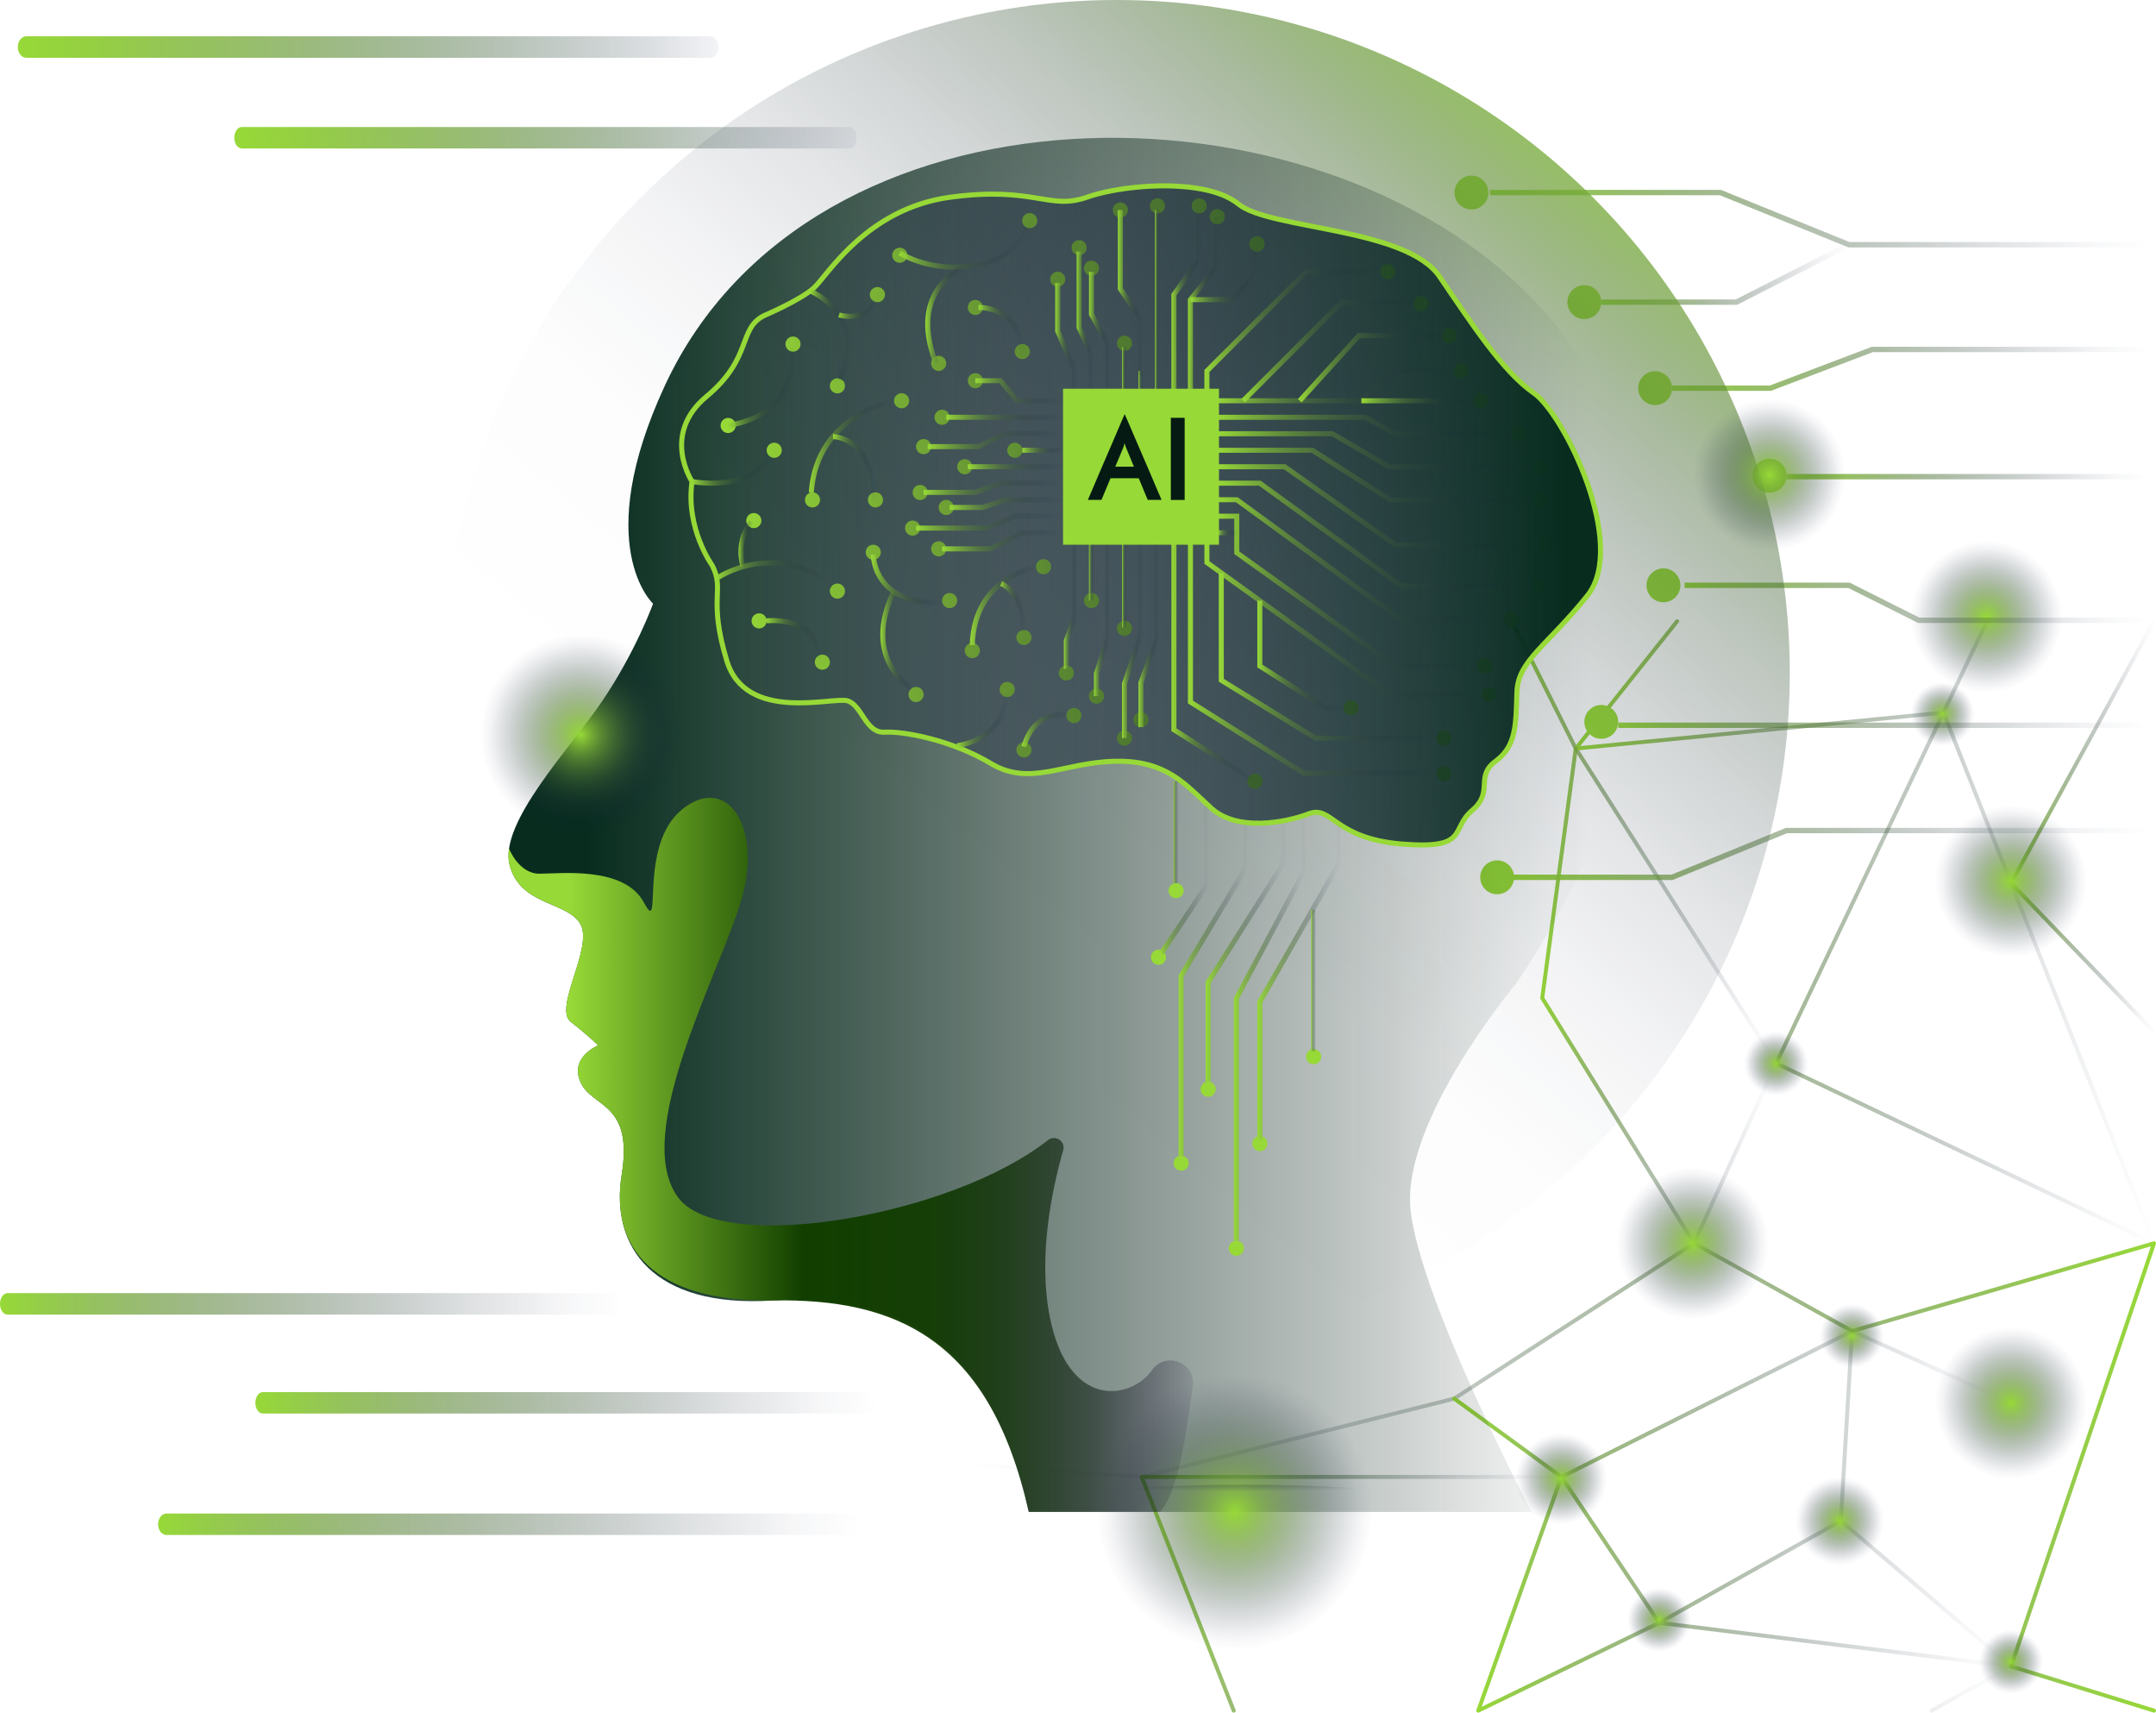 <svg xmlns="http://www.w3.org/2000/svg" xmlns:xlink="http://www.w3.org/1999/xlink" viewBox="0 0 402.04 319.31"><defs><style> .cls-1 { fill: url(#linear-gradient-78); stroke: #97d937; } .cls-1, .cls-2, .cls-3, .cls-4, .cls-5, .cls-6, .cls-7, .cls-8, .cls-9, .cls-10, .cls-11, .cls-12, .cls-13, .cls-14, .cls-15, .cls-16, .cls-17, .cls-18, .cls-19, .cls-20, .cls-21, .cls-22, .cls-23, .cls-24, .cls-25, .cls-26, .cls-27, .cls-28, .cls-29, .cls-30, .cls-31, .cls-32, .cls-33, .cls-34, .cls-35, .cls-36, .cls-37, .cls-38, .cls-39, .cls-40, .cls-41, .cls-42, .cls-43, .cls-44, .cls-45, .cls-46, .cls-47, .cls-48, .cls-49, .cls-50, .cls-51, .cls-52, .cls-53, .cls-54, .cls-55, .cls-56, .cls-57, .cls-58, .cls-59, .cls-60, .cls-61, .cls-62, .cls-63, .cls-64, .cls-65, .cls-66, .cls-67, .cls-68, .cls-69, .cls-70, .cls-71, .cls-72, .cls-73, .cls-74, .cls-75, .cls-76, .cls-77, .cls-78, .cls-79, .cls-80, .cls-81, .cls-82, .cls-83, .cls-84, .cls-85, .cls-86, .cls-87, .cls-88, .cls-89, .cls-90, .cls-91, .cls-92, .cls-93, .cls-94, .cls-95, .cls-96, .cls-97, .cls-98, .cls-99, .cls-100, .cls-101, .cls-102, .cls-103, .cls-104, .cls-105, .cls-106 { mix-blend-mode: color-dodge; } .cls-1, .cls-15, .cls-16, .cls-17, .cls-27, .cls-28, .cls-29, .cls-30, .cls-31, .cls-32, .cls-33, .cls-34, .cls-35, .cls-36, .cls-37, .cls-38, .cls-39, .cls-40, .cls-41, .cls-42, .cls-43, .cls-44, .cls-45, .cls-46, .cls-47, .cls-48, .cls-49, .cls-50, .cls-51, .cls-52, .cls-53, .cls-54, .cls-55, .cls-56, .cls-57, .cls-58, .cls-59, .cls-60, .cls-61, .cls-62, .cls-63, .cls-64, .cls-65, .cls-66, .cls-67, .cls-68, .cls-69, .cls-70, .cls-71, .cls-72, .cls-73, .cls-74, .cls-75, .cls-76, .cls-77, .cls-78, .cls-79, .cls-80, .cls-81, .cls-82, .cls-83, .cls-84, .cls-85, .cls-86, .cls-87, .cls-88, .cls-89, .cls-90, .cls-91, .cls-92, .cls-93, .cls-94, .cls-95, .cls-96, .cls-97, .cls-98 { stroke-miterlimit: 10; } .cls-1, .cls-31, .cls-32, .cls-33, .cls-34, .cls-35, .cls-36, .cls-37, .cls-38, .cls-39, .cls-40, .cls-41, .cls-42, .cls-43, .cls-44, .cls-45, .cls-46, .cls-47, .cls-48, .cls-49, .cls-50, .cls-51, .cls-52, .cls-53, .cls-54, .cls-55, .cls-56, .cls-57, .cls-58, .cls-59, .cls-60, .cls-61, .cls-62, .cls-63, .cls-64, .cls-65, .cls-66, .cls-67, .cls-68, .cls-69, .cls-70, .cls-71, .cls-72, .cls-73, .cls-74, .cls-75, .cls-76, .cls-77, .cls-78, .cls-79, .cls-80, .cls-81, .cls-82, .cls-83, .cls-84, .cls-85, .cls-86, .cls-87, .cls-88, .cls-89, .cls-90, .cls-91, .cls-92, .cls-93, .cls-94, .cls-95, .cls-96, .cls-97, .cls-98 { stroke-width: .94px; } .cls-2 { fill: url(#New_Gradient_Swatch-6); } .cls-3 { fill: url(#New_Gradient_Swatch-4); } .cls-4 { fill: url(#New_Gradient_Swatch-7); } .cls-5 { fill: url(#New_Gradient_Swatch-5); } .cls-6 { fill: url(#New_Gradient_Swatch-2); } .cls-7 { fill: url(#New_Gradient_Swatch-3); } .cls-8 { fill: url(#New_Gradient_Swatch-9); } .cls-9 { fill: url(#New_Gradient_Swatch-8); } .cls-10 { stroke: url(#linear-gradient); } .cls-10, .cls-15, .cls-16, .cls-27, .cls-28, .cls-29, .cls-30, .cls-31, .cls-32, .cls-33, .cls-34, .cls-35, .cls-36, .cls-37, .cls-38, .cls-39, .cls-40, .cls-41, .cls-42, .cls-43, .cls-44, .cls-45, .cls-46, .cls-47, .cls-48, .cls-49, .cls-50, .cls-51, .cls-52, .cls-53, .cls-54, .cls-55, .cls-56, .cls-57, .cls-58, .cls-59, .cls-60, .cls-61, .cls-62, .cls-63, .cls-64, .cls-65, .cls-66, .cls-67, .cls-68, .cls-69, .cls-70, .cls-71, .cls-72, .cls-73, .cls-74, .cls-75, .cls-76, .cls-77, .cls-78, .cls-79, .cls-80, .cls-81, .cls-82, .cls-83, .cls-84, .cls-85, .cls-86, .cls-87, .cls-88, .cls-89, .cls-90, .cls-91, .cls-92, .cls-93, .cls-94, .cls-95, .cls-96, .cls-97, .cls-98, .cls-99, .cls-100, .cls-101, .cls-102, .cls-103, .cls-104, .cls-105 { fill: none; } .cls-10, .cls-99, .cls-100, .cls-101, .cls-102, .cls-103, .cls-104, .cls-105 { stroke-linecap: round; stroke-linejoin: round; stroke-width: .74px; } .cls-11 { fill: url(#radial-gradient-5); } .cls-12 { fill: url(#radial-gradient-4); } .cls-13 { fill: url(#radial-gradient-3); } .cls-14 { fill: url(#radial-gradient-2); } .cls-15 { stroke: url(#New_Gradient_Swatch_copy_3-8); } .cls-16 { stroke: url(#New_Gradient_Swatch_copy_3-9); } .cls-17 { fill: #90ffff; stroke: url(#New_Gradient_Swatch_copy_3-12); } .cls-18 { fill: url(#New_Gradient_Swatch-11); } .cls-19 { fill: url(#New_Gradient_Swatch-10); } .cls-107 { isolation: isolate; } .cls-20 { fill: url(#linear-gradient-2); } .cls-21 { fill: url(#linear-gradient-3); } .cls-22 { fill: url(#linear-gradient-4); } .cls-23 { fill: url(#linear-gradient-6); } .cls-24 { fill: url(#linear-gradient-5); } .cls-25 { fill: url(#linear-gradient-7); } .cls-108 { fill: #97d937; } .cls-109 { fill: url(#linear-gradient-9); } .cls-109, .cls-110 { mix-blend-mode: screen; } .cls-110 { fill: url(#linear-gradient-8); } .cls-111 { fill: #97d937; } .cls-26 { fill: url(#radial-gradient); } .cls-112 { fill: #041a12; } .cls-27 { stroke: url(#New_Gradient_Swatch_copy_3-11); } .cls-28 { stroke: url(#New_Gradient_Swatch_copy_3-14); } .cls-29 { stroke: url(#New_Gradient_Swatch_copy_3-13); } .cls-30 { stroke: url(#New_Gradient_Swatch_copy_3-10); } .cls-31 { stroke: url(#New_Gradient_Swatch_copy_3-36); } .cls-32 { stroke: url(#New_Gradient_Swatch_copy_3-35); } .cls-33 { stroke: url(#New_Gradient_Swatch_copy_3-20); } .cls-34 { stroke: url(#New_Gradient_Swatch_copy_3-21); } .cls-35 { stroke: url(#New_Gradient_Swatch_copy_3-38); } .cls-36 { stroke: url(#New_Gradient_Swatch_copy_3-26); } .cls-37 { stroke: url(#New_Gradient_Swatch_copy_3-34); } .cls-38 { stroke: url(#New_Gradient_Swatch_copy_3-37); } .cls-39 { stroke: url(#New_Gradient_Swatch_copy_3-39); } .cls-40 { stroke: url(#New_Gradient_Swatch_copy_3-15); } .cls-41 { stroke: url(#New_Gradient_Swatch_copy_3-19); } .cls-42 { stroke: url(#New_Gradient_Swatch_copy_3-18); } .cls-43 { stroke: url(#New_Gradient_Swatch_copy_3-17); } .cls-44 { stroke: url(#New_Gradient_Swatch_copy_3-32); } .cls-45 { stroke: url(#New_Gradient_Swatch_copy_3-31); } .cls-46 { stroke: url(#New_Gradient_Swatch_copy_3-23); } .cls-47 { stroke: url(#New_Gradient_Swatch_copy_3-29); } .cls-48 { stroke: url(#New_Gradient_Swatch_copy_3-28); } .cls-49 { stroke: url(#New_Gradient_Swatch_copy_3-16); } .cls-50 { stroke: url(#New_Gradient_Swatch_copy_3-22); } .cls-51 { stroke: url(#New_Gradient_Swatch_copy_3-27); } .cls-52 { stroke: url(#New_Gradient_Swatch_copy_3-24); } .cls-53 { stroke: url(#New_Gradient_Swatch_copy_3-25); } .cls-54 { stroke: url(#New_Gradient_Swatch_copy_3-46); } .cls-55 { stroke: url(#New_Gradient_Swatch_copy_3-41); } .cls-56 { stroke: url(#New_Gradient_Swatch_copy_3-40); } .cls-57 { stroke: url(#New_Gradient_Swatch_copy_3-45); } .cls-58 { stroke: url(#New_Gradient_Swatch_copy_3-48); } .cls-59 { stroke: url(#New_Gradient_Swatch_copy_3-47); } .cls-60 { stroke: url(#New_Gradient_Swatch_copy_3-44); } .cls-61 { stroke: url(#New_Gradient_Swatch_copy_3-42); } .cls-62 { stroke: url(#New_Gradient_Swatch_copy_3-43); } .cls-63 { stroke: url(#New_Gradient_Swatch_copy_3-49); } .cls-64 { stroke: url(#New_Gradient_Swatch_copy_3-30); } .cls-65 { stroke: url(#New_Gradient_Swatch_copy_3-33); } .cls-66 { stroke: url(#New_Gradient_Swatch_copy_3-66); } .cls-67 { stroke: url(#New_Gradient_Swatch_copy_3-65); } .cls-68 { stroke: url(#New_Gradient_Swatch_copy_3-72); } .cls-69 { stroke: url(#New_Gradient_Swatch_copy_3-76); } .cls-70 { stroke: url(#New_Gradient_Swatch_copy_3-75); } .cls-71 { stroke: url(#New_Gradient_Swatch_copy_3-78); } .cls-72 { stroke: url(#New_Gradient_Swatch_copy_3-79); } .cls-73 { stroke: url(#New_Gradient_Swatch_copy_3-55); } .cls-74 { stroke: url(#New_Gradient_Swatch_copy_3-61); } .cls-75 { stroke: url(#New_Gradient_Swatch_copy_3-60); } .cls-76 { stroke: url(#New_Gradient_Swatch_copy_3-69); } .cls-77 { stroke: url(#New_Gradient_Swatch_copy_3-67); } .cls-78 { stroke: url(#New_Gradient_Swatch_copy_3-68); } .cls-79 { stroke: url(#New_Gradient_Swatch_copy_3-77); } .cls-80 { stroke: url(#New_Gradient_Swatch_copy_3-64); } .cls-81 { stroke: url(#New_Gradient_Swatch_copy_3-63); } .cls-82 { stroke: url(#New_Gradient_Swatch_copy_3-62); } .cls-83 { stroke: url(#New_Gradient_Swatch_copy_3-81); } .cls-84 { stroke: url(#New_Gradient_Swatch_copy_3-82); } .cls-85 { stroke: url(#New_Gradient_Swatch_copy_3-80); } .cls-86 { stroke: url(#New_Gradient_Swatch_copy_3-70); } .cls-87 { stroke: url(#New_Gradient_Swatch_copy_3-73); } .cls-88 { stroke: url(#New_Gradient_Swatch_copy_3-71); } .cls-89 { stroke: url(#New_Gradient_Swatch_copy_3-74); } .cls-90 { stroke: url(#New_Gradient_Swatch_copy_3-51); } .cls-91 { stroke: url(#New_Gradient_Swatch_copy_3-50); } .cls-92 { stroke: url(#New_Gradient_Swatch_copy_3-57); } .cls-93 { stroke: url(#New_Gradient_Swatch_copy_3-52); } .cls-94 { stroke: url(#New_Gradient_Swatch_copy_3-58); } .cls-95 { stroke: url(#New_Gradient_Swatch_copy_3-56); } .cls-96 { stroke: url(#New_Gradient_Swatch_copy_3-53); } .cls-97 { stroke: url(#New_Gradient_Swatch_copy_3-59); } .cls-98 { stroke: url(#New_Gradient_Swatch_copy_3-54); } .cls-113 { fill: url(#linear-gradient-43); } .cls-114 { fill: url(#linear-gradient-40); } .cls-115 { fill: url(#linear-gradient-41); } .cls-116 { fill: url(#linear-gradient-42); } .cls-117 { fill: url(#linear-gradient-49); } .cls-118 { fill: url(#linear-gradient-48); } .cls-119 { fill: url(#linear-gradient-45); } .cls-120 { fill: url(#linear-gradient-47); } .cls-121 { fill: url(#linear-gradient-44); } .cls-122 { fill: url(#linear-gradient-46); } .cls-123 { fill: url(#linear-gradient-10); } .cls-124 { fill: url(#linear-gradient-11); } .cls-125 { fill: url(#linear-gradient-12); } .cls-126 { fill: url(#linear-gradient-13); } .cls-127 { fill: url(#linear-gradient-19); } .cls-128 { fill: url(#linear-gradient-14); } .cls-129 { fill: url(#linear-gradient-21); } .cls-130 { fill: url(#linear-gradient-20); } .cls-131 { fill: url(#linear-gradient-22); } .cls-132 { fill: url(#linear-gradient-23); } .cls-133 { fill: url(#linear-gradient-28); } .cls-134 { fill: url(#linear-gradient-25); } .cls-135 { fill: url(#linear-gradient-32); } .cls-136 { fill: url(#linear-gradient-31); } .cls-137 { fill: url(#linear-gradient-33); } .cls-138 { fill: url(#linear-gradient-30); } .cls-139 { fill: url(#linear-gradient-15); } .cls-140 { fill: url(#linear-gradient-16); } .cls-141 { fill: url(#linear-gradient-17); } .cls-142 { fill: url(#linear-gradient-18); } .cls-143 { fill: url(#linear-gradient-35); } .cls-144 { fill: url(#linear-gradient-34); } .cls-145 { fill: url(#linear-gradient-36); } .cls-146 { fill: url(#linear-gradient-38); } .cls-147 { fill: url(#linear-gradient-27); } .cls-148 { fill: url(#linear-gradient-24); } .cls-149 { fill: url(#linear-gradient-26); } .cls-150 { fill: url(#linear-gradient-29); } .cls-151 { fill: url(#linear-gradient-37); } .cls-152 { fill: url(#linear-gradient-39); } .cls-153 { fill: url(#linear-gradient-57); } .cls-154 { fill: url(#linear-gradient-58); } .cls-155 { fill: url(#linear-gradient-59); } .cls-156 { fill: url(#linear-gradient-53); } .cls-157 { fill: url(#linear-gradient-54); } .cls-158 { fill: url(#linear-gradient-55); } .cls-159 { fill: url(#linear-gradient-56); } .cls-160 { fill: url(#linear-gradient-50); } .cls-161 { fill: url(#linear-gradient-51); } .cls-162 { fill: url(#linear-gradient-52); } .cls-163 { fill: url(#linear-gradient-67); } .cls-164 { fill: url(#linear-gradient-68); } .cls-165 { fill: url(#linear-gradient-69); } .cls-166 { fill: url(#linear-gradient-63); } .cls-167 { fill: url(#linear-gradient-64); } .cls-168 { fill: url(#linear-gradient-65); } .cls-169 { fill: url(#linear-gradient-66); } .cls-170 { fill: url(#linear-gradient-60); } .cls-171 { fill: url(#linear-gradient-61); } .cls-172 { fill: url(#linear-gradient-62); } .cls-173 { fill: url(#linear-gradient-79); } .cls-174 { fill: url(#linear-gradient-75); } .cls-175 { fill: url(#linear-gradient-72); } .cls-176 { fill: url(#linear-gradient-77); } .cls-177 { fill: url(#linear-gradient-74); } .cls-178 { fill: url(#linear-gradient-76); } .cls-179 { fill: url(#linear-gradient-71); } .cls-180 { fill: url(#linear-gradient-73); } .cls-181 { fill: url(#linear-gradient-70); } .cls-99 { stroke: url(#New_Gradient_Swatch_copy_3); } .cls-100 { stroke: url(#New_Gradient_Swatch_copy_3-2); } .cls-101 { stroke: url(#New_Gradient_Swatch_copy_3-4); } .cls-102 { stroke: url(#New_Gradient_Swatch_copy_3-3); } .cls-103 { stroke: url(#New_Gradient_Swatch_copy_3-5); } .cls-104 { stroke: url(#New_Gradient_Swatch_copy_3-7); } .cls-105 { stroke: url(#New_Gradient_Swatch_copy_3-6); } .cls-106 { fill: url(#New_Gradient_Swatch); } </style><linearGradient id="New_Gradient_Swatch_copy_3" data-name="New Gradient Swatch copy 3" x1="266.45" y1="-162.57" x2="316.45" y2="-162.57" gradientTransform="translate(15.14 319.61)" gradientUnits="userSpaceOnUse"><stop offset="0" stop-color="#97d937"></stop><stop offset=".09" stop-color="#86c237" stop-opacity=".88"></stop><stop offset=".33" stop-color="#5b8438" stop-opacity=".57"></stop><stop offset=".56" stop-color="#385339" stop-opacity=".33"></stop><stop offset=".75" stop-color="#1f303a" stop-opacity=".15"></stop><stop offset=".9" stop-color="#101a3a" stop-opacity=".04"></stop><stop offset="1" stop-color="#0b133b" stop-opacity="0"></stop></linearGradient><linearGradient id="New_Gradient_Swatch_copy_3-2" data-name="New Gradient Swatch copy 3" x1="278.34" y1="-145.79" x2="386.9" y2="-145.79" xlink:href="#New_Gradient_Swatch_copy_3"></linearGradient><linearGradient id="New_Gradient_Swatch_copy_3-3" data-name="New Gradient Swatch copy 3" x1="359.52" y1="-165.51" x2="386.9" y2="-165.51" xlink:href="#New_Gradient_Swatch_copy_3"></linearGradient><linearGradient id="New_Gradient_Swatch_copy_3-4" data-name="New Gradient Swatch copy 3" x1="272.08" y1="-133.93" y2="-133.93" xlink:href="#New_Gradient_Swatch_copy_3"></linearGradient><linearGradient id="linear-gradient" x1="165.16" y1="-44.24" x2="386.9" y2="-44.24" gradientTransform="translate(15.14 319.61)" gradientUnits="userSpaceOnUse"><stop offset="0" stop-color="#0b133b" stop-opacity="0"></stop><stop offset=".1" stop-color="#101a3a" stop-opacity=".04"></stop><stop offset=".25" stop-color="#1f303a" stop-opacity=".15"></stop><stop offset=".44" stop-color="#385339" stop-opacity=".33"></stop><stop offset=".67" stop-color="#5b8438" stop-opacity=".57"></stop><stop offset=".91" stop-color="#86c237" stop-opacity=".88"></stop><stop offset="1" stop-color="#97d937"></stop></linearGradient><linearGradient id="New_Gradient_Swatch_copy_3-5" data-name="New Gradient Swatch copy 3" x1="197.4" y1="-22.46" x2="276.4" y2="-22.46" xlink:href="#New_Gradient_Swatch_copy_3"></linearGradient><linearGradient id="New_Gradient_Swatch_copy_3-6" data-name="New Gradient Swatch copy 3" x1="255.68" y1="-36.05" x2="360.26" y2="-36.05" xlink:href="#New_Gradient_Swatch_copy_3"></linearGradient><linearGradient id="New_Gradient_Swatch_copy_3-7" data-name="New Gradient Swatch copy 3" x1="260.16" y1="-36.05" x2="360.26" y2="-36.05" xlink:href="#New_Gradient_Swatch_copy_3"></linearGradient><radialGradient id="New_Gradient_Swatch" data-name="New Gradient Swatch" cx="330.53" cy="-696.04" fx="330.53" fy="-696.04" r="14.14" gradientTransform="translate(751.24 933.99) rotate(-54.63)" gradientUnits="userSpaceOnUse"><stop offset="0" stop-color="#97d937"></stop><stop offset=".22" stop-color="#71a338" stop-opacity=".73"></stop><stop offset=".5" stop-color="#456639" stop-opacity=".42"></stop><stop offset=".73" stop-color="#25393a" stop-opacity=".19"></stop><stop offset=".9" stop-color="#121d3a" stop-opacity=".05"></stop><stop offset="1" stop-color="#0b133b" stop-opacity="0"></stop></radialGradient><radialGradient id="New_Gradient_Swatch-2" data-name="New Gradient Swatch" cx="320.43" cy="-761.64" fx="320.43" fy="-761.64" xlink:href="#New_Gradient_Swatch"></radialGradient><radialGradient id="New_Gradient_Swatch-3" data-name="New Gradient Swatch" cx="409.85" cy="-752.35" fx="409.85" fy="-752.35" xlink:href="#New_Gradient_Swatch"></radialGradient><radialGradient id="New_Gradient_Swatch-4" data-name="New Gradient Swatch" cx="447.41" cy="-784.62" fx="447.41" fy="-784.62" xlink:href="#New_Gradient_Swatch"></radialGradient><radialGradient id="New_Gradient_Swatch-5" data-name="New Gradient Swatch" cx="323.55" cy="-727.46" fx="323.55" fy="-727.46" r="5.95" xlink:href="#New_Gradient_Swatch"></radialGradient><radialGradient id="New_Gradient_Swatch-6" data-name="New Gradient Swatch" cx="270.45" cy="-756.23" fx="270.45" fy="-756.23" r="8.5" xlink:href="#New_Gradient_Swatch"></radialGradient><radialGradient id="New_Gradient_Swatch-7" data-name="New Gradient Swatch" cx="294.1" cy="-709.32" fx="294.1" fy="-709.32" r="8.2" xlink:href="#New_Gradient_Swatch"></radialGradient><radialGradient id="New_Gradient_Swatch-8" data-name="New Gradient Swatch" cx="356.77" cy="-768.39" fx="356.77" fy="-768.39" r="5.95" xlink:href="#New_Gradient_Swatch"></radialGradient><radialGradient id="New_Gradient_Swatch-9" data-name="New Gradient Swatch" cx="259.57" cy="-726.14" fx="259.57" fy="-726.14" r="5.95" xlink:href="#New_Gradient_Swatch"></radialGradient><radialGradient id="New_Gradient_Swatch-10" data-name="New Gradient Swatch" cx="427.86" cy="-780.8" fx="427.86" fy="-780.8" r="5.95" xlink:href="#New_Gradient_Swatch"></radialGradient><radialGradient id="New_Gradient_Swatch-11" data-name="New Gradient Swatch" cx="291.18" cy="-668.1" fx="291.18" fy="-668.1" r="5.95" xlink:href="#New_Gradient_Swatch"></radialGradient><linearGradient id="New_Gradient_Swatch_copy_3-8" data-name="New Gradient Swatch copy 3" x1="277.86" y1="40.76" x2="400.47" y2="40.76" gradientTransform="matrix(1,0,0,1,0,0)" xlink:href="#New_Gradient_Swatch_copy_3"></linearGradient><linearGradient id="New_Gradient_Swatch_copy_3-9" data-name="New Gradient Swatch copy 3" x1="298.6" y1="51.01" x2="345.03" y2="51.01" gradientTransform="matrix(1,0,0,1,0,0)" xlink:href="#New_Gradient_Swatch_copy_3"></linearGradient><linearGradient id="New_Gradient_Swatch_copy_3-10" data-name="New Gradient Swatch copy 3" x1="311.8" y1="68.77" x2="400.47" y2="68.77" gradientTransform="matrix(1,0,0,1,0,0)" xlink:href="#New_Gradient_Swatch_copy_3"></linearGradient><linearGradient id="New_Gradient_Swatch_copy_3-11" data-name="New Gradient Swatch copy 3" x1="333.14" y1="88.87" x2="400.47" y2="88.87" gradientTransform="matrix(1,0,0,1,0,0)" xlink:href="#New_Gradient_Swatch_copy_3"></linearGradient><linearGradient id="New_Gradient_Swatch_copy_3-12" data-name="New Gradient Swatch copy 3" x1="301.76" y1="135.22" x2="400.47" y2="135.22" gradientTransform="matrix(1,0,0,1,0,0)" xlink:href="#New_Gradient_Swatch_copy_3"></linearGradient><linearGradient id="New_Gradient_Swatch_copy_3-13" data-name="New Gradient Swatch copy 3" x1="314.14" y1="112.39" x2="400.47" y2="112.39" gradientTransform="matrix(1,0,0,1,0,0)" xlink:href="#New_Gradient_Swatch_copy_3"></linearGradient><linearGradient id="New_Gradient_Swatch_copy_3-14" data-name="New Gradient Swatch copy 3" x1="281.98" y1="159.21" x2="400.47" y2="159.21" gradientTransform="matrix(1,0,0,1,0,0)" xlink:href="#New_Gradient_Swatch_copy_3"></linearGradient><linearGradient id="linear-gradient-2" x1="204.73" y1="783.64" x2="335.43" y2="783.64" gradientTransform="translate(-175.26 -499.45)" gradientUnits="userSpaceOnUse"><stop offset="0" stop-color="#97d937"></stop><stop offset=".09" stop-color="#86c237" stop-opacity=".88"></stop><stop offset=".33" stop-color="#5b8438" stop-opacity=".57"></stop><stop offset=".56" stop-color="#385339" stop-opacity=".33"></stop><stop offset=".75" stop-color="#1f303a" stop-opacity=".15"></stop><stop offset=".9" stop-color="#101a3a" stop-opacity=".04"></stop><stop offset="1" stop-color="#0b133b" stop-opacity="0"></stop></linearGradient><linearGradient id="linear-gradient-3" x1="178.57" y1="508.22" x2="309.27" y2="508.22" gradientTransform="translate(-175.26 -499.45)" gradientUnits="userSpaceOnUse"><stop offset="0" stop-color="#97d937"></stop><stop offset=".11" stop-color="#8ecc37" stop-opacity=".94"></stop><stop offset=".31" stop-color="#77ac3a" stop-opacity=".77"></stop><stop offset=".58" stop-color="#51783e" stop-opacity=".5"></stop><stop offset=".92" stop-color="#1e3144" stop-opacity=".14"></stop><stop offset="1" stop-color="#122046" stop-opacity=".05"></stop><stop offset="1" stop-color="#0b133b" stop-opacity="0"></stop></linearGradient><linearGradient id="linear-gradient-4" x1="175.26" y1="742.55" x2="291.34" y2="742.55" xlink:href="#linear-gradient-2"></linearGradient><linearGradient id="linear-gradient-5" x1="222.88" y1="761" x2="338.97" y2="761" xlink:href="#linear-gradient-2"></linearGradient><linearGradient id="linear-gradient-6" x1="218.95" y1="525.13" x2="335.03" y2="525.13" xlink:href="#linear-gradient-3"></linearGradient><linearGradient id="linear-gradient-7" x1="-54.58" y1="255.03" x2="-54.58" y2="38.7" gradientTransform="translate(103.17 189.55) rotate(84.95) scale(1 -1)" gradientUnits="userSpaceOnUse"><stop offset="0" stop-color="#97d937"></stop><stop offset=".05" stop-color="#83bd37" stop-opacity=".86"></stop><stop offset=".13" stop-color="#679538" stop-opacity=".66"></stop><stop offset=".21" stop-color="#4e7239" stop-opacity=".48"></stop><stop offset=".3" stop-color="#395439" stop-opacity=".33"></stop><stop offset=".4" stop-color="#283c3a" stop-opacity=".21"></stop><stop offset=".5" stop-color="#1b2a3a" stop-opacity=".12"></stop><stop offset=".62" stop-color="#121c3a" stop-opacity=".05"></stop><stop offset=".76" stop-color="#0c153a" stop-opacity=".01"></stop><stop offset="1" stop-color="#0b133b" stop-opacity="0"></stop></linearGradient><linearGradient id="linear-gradient-8" x1="167.8" y1="153.78" x2="379.8" y2="153.78" gradientTransform="translate(474.62) rotate(-180) scale(1 -1)" gradientUnits="userSpaceOnUse"><stop offset=".05" stop-color="#041a12" stop-opacity="0"></stop><stop offset=".28" stop-color="#051f15" stop-opacity=".28"></stop><stop offset=".93" stop-color="#082d1f"></stop></linearGradient><linearGradient id="linear-gradient-9" x1="-185.33" y1="215.32" x2="-57.68" y2="215.32" gradientTransform="translate(280.15)" gradientUnits="userSpaceOnUse"><stop offset=".09" stop-color="#97d937"></stop><stop offset=".43" stop-color="#123f00"></stop><stop offset=".61" stop-color="#123c02" stop-opacity=".96"></stop><stop offset=".73" stop-color="#12320a" stop-opacity=".82"></stop><stop offset=".85" stop-color="#122217" stop-opacity=".59"></stop><stop offset=".95" stop-color="#120c2a" stop-opacity=".27"></stop><stop offset="1" stop-color="#130035" stop-opacity=".1"></stop></linearGradient><linearGradient id="linear-gradient-10" x1="208.28" y1="137.62" x2="211.1" y2="137.62" gradientUnits="userSpaceOnUse"><stop offset="0" stop-color="#97d937"></stop><stop offset=".95" stop-color="#97d937"></stop><stop offset="1" stop-color="#97d937"></stop></linearGradient><linearGradient id="linear-gradient-11" x1="211.36" y1="134.18" x2="214.17" y2="134.18" xlink:href="#linear-gradient-10"></linearGradient><linearGradient id="linear-gradient-12" y1="117.16" y2="117.16" xlink:href="#linear-gradient-10"></linearGradient><linearGradient id="linear-gradient-13" x1="202.14" y1="111.98" x2="204.95" y2="111.98" xlink:href="#linear-gradient-10"></linearGradient><linearGradient id="linear-gradient-14" x1="197.45" y1="125.47" x2="200.26" y2="125.47" xlink:href="#linear-gradient-10"></linearGradient><linearGradient id="linear-gradient-15" x1="203.06" y1="129.8" x2="205.88" y2="129.8" xlink:href="#linear-gradient-10"></linearGradient><linearGradient id="linear-gradient-16" x1="232.63" y1="145.67" x2="235.44" y2="145.67" xlink:href="#linear-gradient-10"></linearGradient><linearGradient id="linear-gradient-17" x1="267.85" y1="144.26" x2="270.67" y2="144.26" xlink:href="#linear-gradient-10"></linearGradient><linearGradient id="linear-gradient-18" x1="267.85" x2="270.67" xlink:href="#linear-gradient-10"></linearGradient><linearGradient id="linear-gradient-19" x1="250.54" y1="131.99" x2="253.36" y2="131.99" xlink:href="#linear-gradient-10"></linearGradient><linearGradient id="linear-gradient-20" x1="276.29" y1="129.49" x2="279.1" y2="129.49" xlink:href="#linear-gradient-10"></linearGradient><linearGradient id="linear-gradient-21" x1="275.51" y1="124.17" x2="278.32" y2="124.17" xlink:href="#linear-gradient-10"></linearGradient><linearGradient id="linear-gradient-22" x1="280.43" y1="115.42" x2="283.24" y2="115.42" xlink:href="#linear-gradient-10"></linearGradient><linearGradient id="linear-gradient-23" x1="285.74" y1="109.25" x2="288.56" y2="109.25" xlink:href="#linear-gradient-10"></linearGradient><linearGradient id="linear-gradient-24" x1="286.99" y1="101.56" x2="289.8" y2="101.56" xlink:href="#linear-gradient-10"></linearGradient><linearGradient id="linear-gradient-25" x1="285.74" y1="93.2" x2="288.56" y2="93.2" xlink:href="#linear-gradient-10"></linearGradient><linearGradient id="linear-gradient-26" x1="285.74" y1="87.02" x2="288.56" y2="87.02" xlink:href="#linear-gradient-10"></linearGradient><linearGradient id="linear-gradient-27" x1="281.99" y1="80.87" x2="284.81" y2="80.87" xlink:href="#linear-gradient-10"></linearGradient><linearGradient id="linear-gradient-28" x1="274.72" y1="74.72" x2="277.54" y2="74.72" xlink:href="#linear-gradient-10"></linearGradient><linearGradient id="linear-gradient-29" x1="271.06" y1="69.16" x2="273.87" y2="69.16" xlink:href="#linear-gradient-10"></linearGradient><linearGradient id="linear-gradient-30" x1="268.86" y1="62.59" x2="271.68" y2="62.59" xlink:href="#linear-gradient-10"></linearGradient><linearGradient id="linear-gradient-31" x1="263.59" y1="56.6" x2="266.4" y2="56.6" xlink:href="#linear-gradient-10"></linearGradient><linearGradient id="linear-gradient-32" x1="257.38" y1="50.66" x2="260.19" y2="50.66" xlink:href="#linear-gradient-10"></linearGradient><linearGradient id="linear-gradient-33" x1="232.99" y1="45.48" x2="235.81" y2="45.48" xlink:href="#linear-gradient-10"></linearGradient><linearGradient id="linear-gradient-34" x1="232.99" y1="45.48" x2="235.81" y2="45.48" xlink:href="#linear-gradient-10"></linearGradient><linearGradient id="linear-gradient-35" x1="225.58" y1="40.4" x2="228.39" y2="40.4" xlink:href="#linear-gradient-10"></linearGradient><linearGradient id="linear-gradient-36" x1="222.21" y1="38.39" x2="225.02" y2="38.39" xlink:href="#linear-gradient-10"></linearGradient><linearGradient id="linear-gradient-37" x1="214.43" y1="38.39" x2="217.25" y2="38.39" xlink:href="#linear-gradient-10"></linearGradient><linearGradient id="linear-gradient-38" x1="207.52" y1="39.15" x2="210.33" y2="39.15" xlink:href="#linear-gradient-10"></linearGradient><linearGradient id="linear-gradient-39" x1="208.28" y1="64" x2="211.1" y2="64" xlink:href="#linear-gradient-10"></linearGradient><linearGradient id="linear-gradient-40" x1="202.14" y1="50.01" x2="204.95" y2="50.01" xlink:href="#linear-gradient-10"></linearGradient><linearGradient id="linear-gradient-41" x1="199.82" y1="46.18" x2="202.63" y2="46.18" xlink:href="#linear-gradient-10"></linearGradient><linearGradient id="linear-gradient-42" x1="195.83" y1="52.06" x2="198.65" y2="52.06" xlink:href="#linear-gradient-10"></linearGradient><linearGradient id="linear-gradient-43" x1="166.38" y1="47.59" x2="169.2" y2="47.59" xlink:href="#linear-gradient-10"></linearGradient><linearGradient id="linear-gradient-44" x1="154.76" y1="71.94" x2="157.57" y2="71.94" xlink:href="#linear-gradient-10"></linearGradient><linearGradient id="linear-gradient-45" x1="142.97" y1="83.95" x2="145.78" y2="83.95" xlink:href="#linear-gradient-10"></linearGradient><linearGradient id="linear-gradient-46" x1="139.17" y1="97.06" x2="141.98" y2="97.06" xlink:href="#linear-gradient-10"></linearGradient><linearGradient id="linear-gradient-47" x1="161.84" y1="93.2" x2="164.65" y2="93.2" xlink:href="#linear-gradient-10"></linearGradient><linearGradient id="linear-gradient-48" x1="154.76" y1="110.21" x2="157.57" y2="110.21" xlink:href="#linear-gradient-10"></linearGradient><linearGradient id="linear-gradient-49" x1="140.15" y1="115.76" x2="142.97" y2="115.76" xlink:href="#linear-gradient-10"></linearGradient><linearGradient id="linear-gradient-50" x1="151.94" y1="123.46" x2="154.76" y2="123.46" xlink:href="#linear-gradient-10"></linearGradient><linearGradient id="linear-gradient-51" x1="169.42" y1="129.49" x2="172.23" y2="129.49" xlink:href="#linear-gradient-10"></linearGradient><linearGradient id="linear-gradient-52" x1="186.4" y1="128.55" x2="189.22" y2="128.55" xlink:href="#linear-gradient-10"></linearGradient><linearGradient id="linear-gradient-53" x1="189.54" y1="139.81" x2="192.35" y2="139.81" xlink:href="#linear-gradient-10"></linearGradient><linearGradient id="linear-gradient-54" x1="198.85" y1="133.4" x2="201.67" y2="133.4" xlink:href="#linear-gradient-10"></linearGradient><linearGradient id="linear-gradient-55" x1="193.19" y1="105.66" x2="196" y2="105.66" xlink:href="#linear-gradient-10"></linearGradient><linearGradient id="linear-gradient-56" x1="179.9" y1="121.3" x2="182.72" y2="121.3" xlink:href="#linear-gradient-10"></linearGradient><linearGradient id="linear-gradient-57" x1="189.54" y1="118.86" x2="192.35" y2="118.86" xlink:href="#linear-gradient-10"></linearGradient><linearGradient id="linear-gradient-58" x1="161.43" y1="102.97" x2="164.24" y2="102.97" xlink:href="#linear-gradient-10"></linearGradient><linearGradient id="linear-gradient-59" x1="175.67" y1="111.98" x2="178.48" y2="111.98" xlink:href="#linear-gradient-10"></linearGradient><linearGradient id="linear-gradient-60" x1="146.47" y1="64.15" x2="149.29" y2="64.15" xlink:href="#linear-gradient-10"></linearGradient><linearGradient id="linear-gradient-61" x1="134.37" y1="79.33" x2="137.18" y2="79.33" xlink:href="#linear-gradient-10"></linearGradient><linearGradient id="linear-gradient-62" x1="166.72" y1="74.72" x2="169.54" y2="74.72" xlink:href="#linear-gradient-10"></linearGradient><linearGradient id="linear-gradient-63" x1="150.1" y1="93.2" x2="152.91" y2="93.2" xlink:href="#linear-gradient-10"></linearGradient><linearGradient id="linear-gradient-64" x1="162.22" y1="54.93" x2="165.03" y2="54.93" xlink:href="#linear-gradient-10"></linearGradient><linearGradient id="linear-gradient-65" x1="190.61" y1="41.14" x2="193.42" y2="41.14" xlink:href="#linear-gradient-10"></linearGradient><linearGradient id="linear-gradient-66" x1="173.64" y1="67.75" x2="176.45" y2="67.75" xlink:href="#linear-gradient-10"></linearGradient><linearGradient id="linear-gradient-67" x1="189.24" y1="65.55" x2="192.05" y2="65.55" xlink:href="#linear-gradient-10"></linearGradient><linearGradient id="linear-gradient-68" x1="180.48" y1="57.32" x2="183.29" y2="57.32" xlink:href="#linear-gradient-10"></linearGradient><linearGradient id="linear-gradient-69" x1="180.48" y1="70.98" x2="183.29" y2="70.98" xlink:href="#linear-gradient-10"></linearGradient><linearGradient id="linear-gradient-70" x1="174.26" y1="77.8" x2="177.08" y2="77.8" xlink:href="#linear-gradient-10"></linearGradient><linearGradient id="linear-gradient-71" x1="170.82" y1="83.27" x2="173.64" y2="83.27" xlink:href="#linear-gradient-10"></linearGradient><linearGradient id="linear-gradient-72" x1="170.18" y1="91.82" x2="173" y2="91.82" xlink:href="#linear-gradient-10"></linearGradient><linearGradient id="linear-gradient-73" x1="175.04" y1="94.61" x2="177.86" y2="94.61" xlink:href="#linear-gradient-10"></linearGradient><linearGradient id="linear-gradient-74" x1="168.78" y1="98.46" x2="171.59" y2="98.46" xlink:href="#linear-gradient-10"></linearGradient><linearGradient id="linear-gradient-75" x1="173.64" y1="102.33" x2="176.45" y2="102.33" xlink:href="#linear-gradient-10"></linearGradient><linearGradient id="linear-gradient-76" x1="178.5" y1="87.02" x2="181.31" y2="87.02" xlink:href="#linear-gradient-10"></linearGradient><linearGradient id="linear-gradient-77" x1="187.83" y1="83.95" x2="190.64" y2="83.95" xlink:href="#linear-gradient-10"></linearGradient><linearGradient id="linear-gradient-78" x1="127.1" y1="96.1" x2="298.43" y2="96.1" gradientUnits="userSpaceOnUse"><stop offset=".05" stop-color="#000133" stop-opacity="0"></stop><stop offset=".29" stop-color="#020d2d" stop-opacity=".28"></stop><stop offset=".96" stop-color="#082d1f"></stop></linearGradient><linearGradient id="New_Gradient_Swatch_copy_3-15" data-name="New Gradient Swatch copy 3" x1="196.77" y1="62.77" x2="200.94" y2="62.77" gradientTransform="matrix(1,0,0,1,0,0)" xlink:href="#New_Gradient_Swatch_copy_3"></linearGradient><linearGradient id="New_Gradient_Swatch_copy_3-16" data-name="New Gradient Swatch copy 3" x1="200.76" y1="59.84" x2="204.01" y2="59.84" gradientTransform="matrix(1,0,0,1,0,0)" xlink:href="#New_Gradient_Swatch_copy_3"></linearGradient><linearGradient id="New_Gradient_Swatch_copy_3-17" data-name="New Gradient Swatch copy 3" x1="203.07" y1="61.73" x2="207.09" y2="61.73" gradientTransform="matrix(1,0,0,1,0,0)" xlink:href="#New_Gradient_Swatch_copy_3"></linearGradient><linearGradient id="New_Gradient_Swatch_copy_3-18" data-name="New Gradient Swatch copy 3" x1="209.22" y1="68.75" x2="210.16" y2="68.75" gradientTransform="matrix(1,0,0,1,0,0)" xlink:href="#New_Gradient_Swatch_copy_3"></linearGradient><linearGradient id="New_Gradient_Swatch_copy_3-19" data-name="New Gradient Swatch copy 3" x1="212.3" y1="70.98" x2="213.23" y2="70.98" gradientTransform="matrix(1,0,0,1,0,0)" xlink:href="#New_Gradient_Swatch_copy_3"></linearGradient><linearGradient id="New_Gradient_Swatch_copy_3-20" data-name="New Gradient Swatch copy 3" x1="215.37" y1="55.97" x2="216.31" y2="55.97" gradientTransform="matrix(1,0,0,1,0,0)" xlink:href="#New_Gradient_Swatch_copy_3"></linearGradient><linearGradient id="New_Gradient_Swatch_copy_3-21" data-name="New Gradient Swatch copy 3" x1="218.44" y1="55.97" x2="224.08" y2="55.97" gradientTransform="matrix(1,0,0,1,0,0)" xlink:href="#New_Gradient_Swatch_copy_3"></linearGradient><linearGradient id="New_Gradient_Swatch_copy_3-22" data-name="New Gradient Swatch copy 3" x1="221.52" y1="56.6" x2="227.46" y2="56.6" gradientTransform="matrix(1,0,0,1,0,0)" xlink:href="#New_Gradient_Swatch_copy_3"></linearGradient><linearGradient id="New_Gradient_Swatch_copy_3-23" data-name="New Gradient Swatch copy 3" x1="224.59" y1="61.49" x2="258.78" y2="61.49" gradientTransform="matrix(1,0,0,1,0,0)" xlink:href="#New_Gradient_Swatch_copy_3"></linearGradient><linearGradient id="New_Gradient_Swatch_copy_3-24" data-name="New Gradient Swatch copy 3" x1="198.39" y1="112.98" x2="200.94" y2="112.98" gradientTransform="matrix(1,0,0,1,0,0)" xlink:href="#New_Gradient_Swatch_copy_3"></linearGradient><linearGradient id="New_Gradient_Swatch_copy_3-25" data-name="New Gradient Swatch copy 3" x1="203.07" y1="106.61" x2="204.01" y2="106.61" gradientTransform="matrix(1,0,0,1,0,0)" xlink:href="#New_Gradient_Swatch_copy_3"></linearGradient><linearGradient id="New_Gradient_Swatch_copy_3-26" data-name="New Gradient Swatch copy 3" x1="204" y1="115.52" x2="207.09" y2="115.52" gradientTransform="matrix(1,0,0,1,0,0)" xlink:href="#New_Gradient_Swatch_copy_3"></linearGradient><linearGradient id="New_Gradient_Swatch_copy_3-27" data-name="New Gradient Swatch copy 3" x1="209.22" y1="109.11" x2="210.16" y2="109.11" gradientTransform="matrix(1,0,0,1,0,0)" xlink:href="#New_Gradient_Swatch_copy_3"></linearGradient><linearGradient id="New_Gradient_Swatch_copy_3-28" data-name="New Gradient Swatch copy 3" x1="209.22" y1="119.43" x2="213.23" y2="119.43" gradientTransform="matrix(1,0,0,1,0,0)" xlink:href="#New_Gradient_Swatch_copy_3"></linearGradient><linearGradient id="New_Gradient_Swatch_copy_3-29" data-name="New Gradient Swatch copy 3" x1="212.3" y1="118.41" x2="216.31" y2="118.41" gradientTransform="matrix(1,0,0,1,0,0)" xlink:href="#New_Gradient_Swatch_copy_3"></linearGradient><linearGradient id="New_Gradient_Swatch_copy_3-30" data-name="New Gradient Swatch copy 3" x1="218.44" y1="123.66" x2="234.29" y2="123.66" gradientTransform="matrix(1,0,0,1,0,0)" xlink:href="#New_Gradient_Swatch_copy_3"></linearGradient><linearGradient id="New_Gradient_Swatch_copy_3-31" data-name="New Gradient Swatch copy 3" x1="221.52" y1="122.95" x2="268.63" y2="122.95" gradientTransform="matrix(1,0,0,1,0,0)" xlink:href="#New_Gradient_Swatch_copy_3"></linearGradient><linearGradient id="New_Gradient_Swatch_copy_3-32" data-name="New Gradient Swatch copy 3" x1="224.59" y1="115.6" x2="277.69" y2="115.6" gradientTransform="matrix(1,0,0,1,0,0)" xlink:href="#New_Gradient_Swatch_copy_3"></linearGradient><linearGradient id="New_Gradient_Swatch_copy_3-33" data-name="New Gradient Swatch copy 3" x1="226.99" y1="71.94" x2="272.15" y2="71.94" gradientTransform="matrix(1,0,0,1,0,0)" xlink:href="#New_Gradient_Swatch_copy_3"></linearGradient><linearGradient id="New_Gradient_Swatch_copy_3-34" data-name="New Gradient Swatch copy 3" x1="226.99" y1="79.33" x2="283.4" y2="79.33" gradientTransform="matrix(1,0,0,1,0,0)" xlink:href="#New_Gradient_Swatch_copy_3"></linearGradient><linearGradient id="New_Gradient_Swatch_copy_3-35" data-name="New Gradient Swatch copy 3" x1="226.99" y1="83.95" x2="287.15" y2="83.95" gradientTransform="matrix(1,0,0,1,0,0)" xlink:href="#New_Gradient_Swatch_copy_3"></linearGradient><linearGradient id="New_Gradient_Swatch_copy_3-36" data-name="New Gradient Swatch copy 3" x1="226.99" y1="88.58" x2="287.15" y2="88.58" gradientTransform="matrix(1,0,0,1,0,0)" xlink:href="#New_Gradient_Swatch_copy_3"></linearGradient><linearGradient id="New_Gradient_Swatch_copy_3-37" data-name="New Gradient Swatch copy 3" x1="226.99" y1="94.29" x2="288.39" y2="94.29" gradientTransform="matrix(1,0,0,1,0,0)" xlink:href="#New_Gradient_Swatch_copy_3"></linearGradient><linearGradient id="New_Gradient_Swatch_copy_3-38" data-name="New Gradient Swatch copy 3" x1="226.99" y1="99.67" x2="287.15" y2="99.67" gradientTransform="matrix(1,0,0,1,0,0)" xlink:href="#New_Gradient_Swatch_copy_3"></linearGradient><linearGradient id="New_Gradient_Swatch_copy_3-39" data-name="New Gradient Swatch copy 3" x1="226.99" y1="104.29" x2="281.44" y2="104.29" gradientTransform="matrix(1,0,0,1,0,0)" xlink:href="#New_Gradient_Swatch_copy_3"></linearGradient><linearGradient id="New_Gradient_Swatch_copy_3-40" data-name="New Gradient Swatch copy 3" x1="226.99" y1="110.21" x2="276.91" y2="110.21" gradientTransform="matrix(1,0,0,1,0,0)" xlink:href="#New_Gradient_Swatch_copy_3"></linearGradient><linearGradient id="New_Gradient_Swatch_copy_3-41" data-name="New Gradient Swatch copy 3" x1="226.99" y1="99.32" x2="230.63" y2="99.32" gradientTransform="matrix(1,0,0,1,0,0)" xlink:href="#New_Gradient_Swatch_copy_3"></linearGradient><linearGradient id="New_Gradient_Swatch_copy_3-42" data-name="New Gradient Swatch copy 3" x1="181.88" y1="72.85" x2="198.54" y2="72.85" gradientTransform="matrix(1,0,0,1,0,0)" xlink:href="#New_Gradient_Swatch_copy_3"></linearGradient><linearGradient id="New_Gradient_Swatch_copy_3-43" data-name="New Gradient Swatch copy 3" x1="176.45" y1="77.8" x2="198.54" y2="77.8" gradientTransform="matrix(1,0,0,1,0,0)" xlink:href="#New_Gradient_Swatch_copy_3"></linearGradient><linearGradient id="New_Gradient_Swatch_copy_3-44" data-name="New Gradient Swatch copy 3" x1="173" y1="82.07" x2="198.54" y2="82.07" gradientTransform="matrix(1,0,0,1,0,0)" xlink:href="#New_Gradient_Swatch_copy_3"></linearGradient><linearGradient id="New_Gradient_Swatch_copy_3-45" data-name="New Gradient Swatch copy 3" x1="190.64" y1="83.95" x2="198.54" y2="83.95" gradientTransform="matrix(1,0,0,1,0,0)" xlink:href="#New_Gradient_Swatch_copy_3"></linearGradient><linearGradient id="New_Gradient_Swatch_copy_3-46" data-name="New Gradient Swatch copy 3" x1="180.48" y1="87.02" x2="198.54" y2="87.02" gradientTransform="matrix(1,0,0,1,0,0)" xlink:href="#New_Gradient_Swatch_copy_3"></linearGradient><linearGradient id="New_Gradient_Swatch_copy_3-47" data-name="New Gradient Swatch copy 3" x1="172.23" y1="90.95" x2="198.54" y2="90.95" gradientTransform="matrix(1,0,0,1,0,0)" xlink:href="#New_Gradient_Swatch_copy_3"></linearGradient><linearGradient id="New_Gradient_Swatch_copy_3-48" data-name="New Gradient Swatch copy 3" x1="177.08" y1="93.89" x2="198.54" y2="93.89" gradientTransform="matrix(1,0,0,1,0,0)" xlink:href="#New_Gradient_Swatch_copy_3"></linearGradient><linearGradient id="New_Gradient_Swatch_copy_3-49" data-name="New Gradient Swatch copy 3" x1="170.82" y1="97.35" x2="198.54" y2="97.35" gradientTransform="matrix(1,0,0,1,0,0)" xlink:href="#New_Gradient_Swatch_copy_3"></linearGradient><linearGradient id="New_Gradient_Swatch_copy_3-50" data-name="New Gradient Swatch copy 3" x1="175.67" y1="100.82" x2="198.54" y2="100.82" gradientTransform="matrix(1,0,0,1,0,0)" xlink:href="#New_Gradient_Swatch_copy_3"></linearGradient><linearGradient id="linear-gradient-79" x1="409.34" y1="87.02" x2="438.42" y2="87.02" gradientTransform="translate(-211.12)" xlink:href="#linear-gradient-10"></linearGradient><linearGradient id="New_Gradient_Swatch_copy_3-51" data-name="New Gradient Swatch copy 3" x1="253.86" y1="74.72" x2="276.13" y2="74.72" gradientTransform="matrix(1,0,0,1,0,0)" xlink:href="#New_Gradient_Swatch_copy_3"></linearGradient><linearGradient id="New_Gradient_Swatch_copy_3-52" data-name="New Gradient Swatch copy 3" x1="242.02" y1="68.58" x2="270.04" y2="68.58" gradientTransform="matrix(1,0,0,1,0,0)" xlink:href="#New_Gradient_Swatch_copy_3"></linearGradient><linearGradient id="New_Gradient_Swatch_copy_3-53" data-name="New Gradient Swatch copy 3" x1="231.49" y1="65.49" x2="264.99" y2="65.49" gradientTransform="matrix(1,0,0,1,0,0)" xlink:href="#New_Gradient_Swatch_copy_3"></linearGradient><linearGradient id="New_Gradient_Swatch_copy_3-54" data-name="New Gradient Swatch copy 3" x1="227.27" y1="122.45" x2="268.63" y2="122.45" gradientTransform="matrix(1,0,0,1,0,0)" xlink:href="#New_Gradient_Swatch_copy_3"></linearGradient><linearGradient id="New_Gradient_Swatch_copy_3-55" data-name="New Gradient Swatch copy 3" x1="234.46" y1="122.22" x2="251.95" y2="122.22" gradientTransform="matrix(1,0,0,1,0,0)" xlink:href="#New_Gradient_Swatch_copy_3"></linearGradient><linearGradient id="New_Gradient_Swatch_copy_3-56" data-name="New Gradient Swatch copy 3" x1="221.99" y1="51.26" x2="234.87" y2="51.26" gradientTransform="matrix(1,0,0,1,0,0)" xlink:href="#New_Gradient_Swatch_copy_3"></linearGradient><linearGradient id="New_Gradient_Swatch_copy_3-57" data-name="New Gradient Swatch copy 3" x1="208.45" y1="54.47" x2="213.23" y2="54.47" gradientTransform="matrix(1,0,0,1,0,0)" xlink:href="#New_Gradient_Swatch_copy_3"></linearGradient><linearGradient id="New_Gradient_Swatch_copy_3-58" data-name="New Gradient Swatch copy 3" x1="230.08" y1="192.08" x2="243.61" y2="192.08" gradientTransform="matrix(1,0,0,1,0,0)" xlink:href="#New_Gradient_Swatch_copy_3"></linearGradient><linearGradient id="New_Gradient_Swatch_copy_3-59" data-name="New Gradient Swatch copy 3" x1="234.46" y1="183.16" x2="250.26" y2="183.16" gradientTransform="matrix(1,0,0,1,0,0)" xlink:href="#New_Gradient_Swatch_copy_3"></linearGradient><linearGradient id="New_Gradient_Swatch_copy_3-60" data-name="New Gradient Swatch copy 3" x1="224.82" y1="177.69" x2="239.91" y2="177.69" gradientTransform="matrix(1,0,0,1,0,0)" xlink:href="#New_Gradient_Swatch_copy_3"></linearGradient><linearGradient id="New_Gradient_Swatch_copy_3-61" data-name="New Gradient Swatch copy 3" x1="218.84" y1="155.16" x2="219.78" y2="155.16" gradientTransform="matrix(1,0,0,1,0,0)" xlink:href="#New_Gradient_Swatch_copy_3"></linearGradient><linearGradient id="New_Gradient_Swatch_copy_3-62" data-name="New Gradient Swatch copy 3" x1="244.5" y1="182.8" x2="245.44" y2="182.8" gradientTransform="matrix(1,0,0,1,0,0)" xlink:href="#New_Gradient_Swatch_copy_3"></linearGradient><linearGradient id="New_Gradient_Swatch_copy_3-63" data-name="New Gradient Swatch copy 3" x1="219.78" y1="184.58" x2="232.84" y2="184.58" gradientTransform="matrix(1,0,0,1,0,0)" xlink:href="#New_Gradient_Swatch_copy_3"></linearGradient><linearGradient id="New_Gradient_Swatch_copy_3-64" data-name="New Gradient Swatch copy 3" x1="216.19" y1="164.11" x2="225.53" y2="164.11" gradientTransform="matrix(1,0,0,1,0,0)" xlink:href="#New_Gradient_Swatch_copy_3"></linearGradient><linearGradient id="New_Gradient_Swatch_copy_3-65" data-name="New Gradient Swatch copy 3" x1="167.53" y1="45.68" x2="192.48" y2="45.68" gradientTransform="matrix(1,0,0,1,0,0)" xlink:href="#New_Gradient_Swatch_copy_3"></linearGradient><linearGradient id="New_Gradient_Swatch_copy_3-66" data-name="New Gradient Swatch copy 3" x1="172.53" y1="58.65" x2="180.06" y2="58.65" gradientTransform="matrix(1,0,0,1,0,0)" xlink:href="#New_Gradient_Swatch_copy_3"></linearGradient><linearGradient id="New_Gradient_Swatch_copy_3-67" data-name="New Gradient Swatch copy 3" x1="182.45" y1="61.21" x2="191.08" y2="61.21" gradientTransform="matrix(1,0,0,1,0,0)" xlink:href="#New_Gradient_Swatch_copy_3"></linearGradient><linearGradient id="New_Gradient_Swatch_copy_3-68" data-name="New Gradient Swatch copy 3" x1="151.11" y1="62.48" x2="158.69" y2="62.48" gradientTransform="matrix(1,0,0,1,0,0)" xlink:href="#New_Gradient_Swatch_copy_3"></linearGradient><linearGradient id="New_Gradient_Swatch_copy_3-69" data-name="New Gradient Swatch copy 3" x1="156.32" y1="57.6" x2="163.69" y2="57.6" gradientTransform="matrix(1,0,0,1,0,0)" xlink:href="#New_Gradient_Swatch_copy_3"></linearGradient><linearGradient id="New_Gradient_Swatch_copy_3-70" data-name="New Gradient Swatch copy 3" x1="128.95" y1="87.56" x2="144.16" y2="87.56" gradientTransform="matrix(1,0,0,1,0,0)" xlink:href="#New_Gradient_Swatch_copy_3"></linearGradient><linearGradient id="New_Gradient_Swatch_copy_3-71" data-name="New Gradient Swatch copy 3" x1="135.7" y1="72.22" x2="148.35" y2="72.22" gradientTransform="matrix(1,0,0,1,0,0)" xlink:href="#New_Gradient_Swatch_copy_3"></linearGradient><linearGradient id="New_Gradient_Swatch_copy_3-72" data-name="New Gradient Swatch copy 3" x1="150.83" y1="83.06" x2="166.81" y2="83.06" gradientTransform="matrix(1,0,0,1,0,0)" xlink:href="#New_Gradient_Swatch_copy_3"></linearGradient><linearGradient id="New_Gradient_Swatch_copy_3-73" data-name="New Gradient Swatch copy 3" x1="155.33" y1="87.05" x2="163.71" y2="87.05" gradientTransform="matrix(1,0,0,1,0,0)" xlink:href="#New_Gradient_Swatch_copy_3"></linearGradient><linearGradient id="New_Gradient_Swatch_copy_3-74" data-name="New Gradient Swatch copy 3" x1="133.38" y1="106.98" x2="155.62" y2="106.98" gradientTransform="matrix(1,0,0,1,0,0)" xlink:href="#New_Gradient_Swatch_copy_3"></linearGradient><linearGradient id="New_Gradient_Swatch_copy_3-75" data-name="New Gradient Swatch copy 3" x1="142.91" y1="118.99" x2="153.38" y2="118.99" gradientTransform="matrix(1,0,0,1,0,0)" xlink:href="#New_Gradient_Swatch_copy_3"></linearGradient><linearGradient id="New_Gradient_Swatch_copy_3-76" data-name="New Gradient Swatch copy 3" x1="137.71" y1="101.42" x2="140.5" y2="101.42" gradientTransform="matrix(1,0,0,1,0,0)" xlink:href="#New_Gradient_Swatch_copy_3"></linearGradient><linearGradient id="New_Gradient_Swatch_copy_3-77" data-name="New Gradient Swatch copy 3" x1="180.84" y1="112.74" x2="193.97" y2="112.74" gradientTransform="matrix(1,0,0,1,0,0)" xlink:href="#New_Gradient_Swatch_copy_3"></linearGradient><linearGradient id="New_Gradient_Swatch_copy_3-78" data-name="New Gradient Swatch copy 3" x1="162.37" y1="108.1" x2="176.07" y2="108.1" gradientTransform="matrix(1,0,0,1,0,0)" xlink:href="#New_Gradient_Swatch_copy_3"></linearGradient><linearGradient id="New_Gradient_Swatch_copy_3-79" data-name="New Gradient Swatch copy 3" x1="164.16" y1="119.51" x2="170.45" y2="119.51" gradientTransform="matrix(1,0,0,1,0,0)" xlink:href="#New_Gradient_Swatch_copy_3"></linearGradient><linearGradient id="New_Gradient_Swatch_copy_3-80" data-name="New Gradient Swatch copy 3" x1="178.45" y1="134.46" x2="188.28" y2="134.46" gradientTransform="matrix(1,0,0,1,0,0)" xlink:href="#New_Gradient_Swatch_copy_3"></linearGradient><linearGradient id="New_Gradient_Swatch_copy_3-81" data-name="New Gradient Swatch copy 3" x1="190.49" y1="136.04" x2="199.76" y2="136.04" gradientTransform="matrix(1,0,0,1,0,0)" xlink:href="#New_Gradient_Swatch_copy_3"></linearGradient><linearGradient id="New_Gradient_Swatch_copy_3-82" data-name="New Gradient Swatch copy 3" x1="186.52" y1="113.08" x2="191.41" y2="113.08" gradientTransform="matrix(1,0,0,1,0,0)" xlink:href="#New_Gradient_Swatch_copy_3"></linearGradient><radialGradient id="radial-gradient" cx="34.74" cy="-123.24" fx="34.74" fy="-123.24" r="25.63" gradientTransform="translate(264.98 158.64) rotate(-180)" gradientUnits="userSpaceOnUse"><stop offset="0" stop-color="#97d937"></stop><stop offset=".22" stop-color="#71a338" stop-opacity=".73"></stop><stop offset=".5" stop-color="#456639" stop-opacity=".42"></stop><stop offset=".73" stop-color="#25393a" stop-opacity=".19"></stop><stop offset=".9" stop-color="#121d3a" stop-opacity=".05"></stop><stop offset="1" stop-color="#0b133b" stop-opacity="0"></stop></radialGradient><radialGradient id="radial-gradient-2" cx="-20.45" cy="-2394.17" fx="-20.45" fy="-2394.17" r="51.67" gradientTransform="translate(215.45 131.37) rotate(-180) scale(.81 .06)" xlink:href="#radial-gradient"></radialGradient><radialGradient id="radial-gradient-3" cx="-135.88" cy="-291.29" fx="-135.88" fy="-291.29" r="18.73" gradientTransform="translate(-207.89 79.16) rotate(125.37)" xlink:href="#radial-gradient"></radialGradient><radialGradient id="radial-gradient-4" cx="-231.63" cy="-4105.4" fx="-231.63" fy="-4105.4" r="37.75" gradientTransform="translate(-77.64 -122.12) rotate(-180) scale(.81 .06)" xlink:href="#radial-gradient"></radialGradient><radialGradient id="radial-gradient-5" cx="-303.69" cy="-444.03" fx="-303.69" fy="-444.03" r="14.14" gradientTransform="translate(-207.89 79.16) rotate(125.37)" gradientUnits="userSpaceOnUse"><stop offset="0" stop-color="#97d937"></stop><stop offset=".22" stop-color="#71a338" stop-opacity=".73"></stop><stop offset=".5" stop-color="#456639" stop-opacity=".42"></stop><stop offset=".73" stop-color="#25393a" stop-opacity=".19"></stop><stop offset=".9" stop-color="#121d3a" stop-opacity=".05"></stop><stop offset="1" stop-color="#0b133b" stop-opacity="0"></stop></radialGradient></defs><g class="cls-107"><g id="Layer_2" data-name="Layer 2"><g id="OBJECTS"><g><g><g><polyline class="cls-99" points="281.95 115.83 293.84 139.56 331.22 198.26"></polyline><polyline class="cls-100" points="370.53 115.83 331.22 198.26 401.67 231.81 362.4 132.87 293.84 139.56 312.74 115.83"></polyline><polyline class="cls-102" points="401.67 115.83 375.02 164.67 401.67 192.37"></polyline><polyline class="cls-101" points="293.84 139.56 287.59 186.08 315.89 231.81 331.22 198.26"></polyline><polyline class="cls-10" points="401.67 318.94 375.02 310.68 401.67 231.81 345.37 248.18 315.89 231.81 271.18 260.76 212.9 275.37 180.67 272.95"></polyline><polyline class="cls-103" points="291.17 275.37 212.9 275.37 230.06 318.94"></polyline><polyline class="cls-105" points="271.18 260.76 291.17 275.37 345.37 248.18 375.02 261.55 375.02 310.68 360.2 318.94"></polyline><polyline class="cls-104" points="345.37 248.18 343.27 283.56 375.02 310.68 309.4 302.56 291.17 275.37 275.66 318.94 309.4 302.56 343.27 283.56"></polyline></g><g><circle class="cls-106" cx="375.02" cy="261.55" r="14.14"></circle><circle class="cls-6" cx="315.69" cy="231.81" r="14.14"></circle><circle class="cls-7" cx="375.02" cy="164.27" r="14.14"></circle><circle class="cls-3" cx="370.45" cy="114.96" r="14.14"></circle><circle class="cls-5" cx="345.36" cy="249.05" r="5.95"></circle><circle class="cls-2" cx="291.17" cy="275.69" r="8.5"></circle><circle class="cls-4" cx="343.11" cy="283.56" r="8.2"></circle><circle class="cls-9" cx="331.22" cy="198.26" r="5.95"></circle><circle class="cls-8" cx="309.4" cy="301.99" r="5.95"></circle><circle class="cls-19" cx="362.25" cy="133.12" r="5.95"></circle><circle class="cls-18" cx="375.02" cy="309.81" r="5.95"></circle></g></g><g><polyline class="cls-15" points="400.47 45.63 344.8 45.63 320.8 35.9 277.86 35.9"></polyline><circle class="cls-111" cx="274.39" cy="35.9" r="3.16"></circle><circle class="cls-111" cx="295.44" cy="56.33" r="3.16"></circle><circle class="cls-111" cx="308.64" cy="72.37" r="3.16"></circle><circle class="cls-108" cx="329.98" cy="88.69" r="3.16"></circle><circle class="cls-108" cx="310.19" cy="109.13" r="3.16"></circle><circle class="cls-111" cx="298.6" cy="134.59" r="3.16"></circle><circle class="cls-111" cx="279.18" cy="163.57" r="3.16"></circle><polyline class="cls-16" points="344.8 45.63 323.8 56.33 298.6 56.33"></polyline><polyline class="cls-30" points="400.47 65.16 349.14 65.16 330.14 72.37 311.8 72.37"></polyline><line class="cls-27" x1="400.47" y1="88.87" x2="333.14" y2="88.87"></line><line class="cls-17" x1="400.47" y1="135.22" x2="301.76" y2="135.22"></line><polyline class="cls-29" points="400.47 115.65 357.8 115.65 344.8 109.13 314.14 109.13"></polyline><polyline class="cls-28" points="400.47 154.85 333.14 154.85 311.8 163.57 281.98 163.57"></polyline></g><path class="cls-20" d="M158.6,286.19H31.05c-.87,0-1.57-.89-1.57-2h0c0-1.1.71-2,1.57-2h127.55c.87,0,1.57.89,1.57,2h0c0,1.1-.71,2-1.57,2Z"></path><path class="cls-21" d="M132.44,10.77H4.89c-.87,0-1.57-.89-1.57-2h0c0-1.1.71-2,1.57-2h127.55c.87,0,1.57.89,1.57,2h0c0,1.1-.71,2-1.57,2Z"></path><path class="cls-22" d="M114.68,245.1H1.4c-.77,0-1.4-.89-1.4-2h0c0-1.1.63-2,1.4-2h113.29c.77,0,1.4.89,1.4,2h0c0,1.1-.63,2-1.4,2Z"></path><path class="cls-24" d="M162.31,263.55H49.02c-.77,0-1.4-.89-1.4-2h0c0-1.1.63-2,1.4-2h113.29c.77,0,1.4.89,1.4,2h0c0,1.1-.63,2-1.4,2Z"></path><path class="cls-23" d="M158.38,27.68H45.09c-.77,0-1.4-.89-1.4-2h0c0-1.1.63-2,1.4-2h113.29c.77,0,1.4.89,1.4,2h0c0,1.1-.63,2-1.4,2Z"></path><circle class="cls-25" cx="208.28" cy="125.47" r="125.47" transform="translate(-27.72 184.03) rotate(-45)"></circle><g><g><path class="cls-110" d="M191.85,281.88c-7.3-32.6-25.3-40.87-47.69-39.41-22.38,1.46-30.41-9.98-28.22-23.48s-5.47-12.41-7.65-17.15c-2.18-4.74,3.27-6.93,3.27-6.93,0,0-1.82-1.82-5.11-4.38s4.14-13.75,1.84-18.13c-2.3-4.38-11.33-3.41-13.27-11.19-1.95-7.79,11.22-21.63,17.03-30.13,6.48-9.46,9.73-18.53,9.73-18.53,0,0-11.68-10.71,2.19-40.63,27.18-58.64,120.91-58.63,161.91-16.09,34.05,35.33,21.9,91.04-3.25,127.66,0,0-21.37,25.52-19.59,42.14,1.78,16.62,22.55,56.27,22.55,56.27h-93.75"></path><path class="cls-109" d="M216.32,281.88c3.54-3.85,4.94-15.13,6.1-23.43.61-4.38-5.01-6.61-7.59-3.01-.04.05-.08.11-.12.16-3.89,5.35-15.57,7.3-18.98-10.22-2.16-11.13.39-23.43,2.53-30.93.48-1.68-1.48-2.95-2.85-1.87-18.11,14.23-60.48,21.38-68.78,10.9-9.25-11.68,7.79-42.33,11.68-55.96,3.89-13.62-2.92-23.36-11.19-16.54-8.27,6.81-3.41,24.09-7.06,17.27-3.65-6.81-15.57-5.35-19.46-5.35s-5.69-4.7-5.69-4.7c-.16,1.07-.14,2.08.09,3,1.95,7.79,10.98,6.81,13.27,11.19,2.3,4.38-5.12,15.57-1.84,18.13s5.11,4.38,5.11,4.38c0,0-5.45,2.19-3.27,6.93,2.18,4.74,9.84,3.65,7.65,17.15s5.79,23.84,28.22,23.48c22.57-.36,40.39,6.81,47.69,39.41h24.47Z"></path></g><g><path class="cls-123" d="M211.1,137.62c0,.78-.63,1.41-1.41,1.41s-1.41-.63-1.41-1.41.63-1.41,1.41-1.41,1.41.63,1.41,1.41Z"></path><circle class="cls-124" cx="212.76" cy="134.18" r="1.41"></circle><path class="cls-125" d="M211.1,117.16c0,.78-.63,1.41-1.41,1.41s-1.41-.63-1.41-1.41.63-1.41,1.41-1.41,1.41.63,1.41,1.41Z"></path><circle class="cls-126" cx="203.54" cy="111.98" r="1.41"></circle><circle class="cls-128" cx="198.85" cy="125.47" r="1.41"></circle><circle class="cls-139" cx="204.47" cy="129.8" r="1.41"></circle><circle class="cls-140" cx="234.03" cy="145.67" r="1.41"></circle><circle class="cls-141" cx="269.26" cy="144.26" r="1.41"></circle><circle class="cls-142" cx="269.26" cy="137.62" r="1.41"></circle><circle class="cls-127" cx="251.95" cy="131.99" r="1.41"></circle><circle class="cls-130" cx="277.69" cy="129.49" r="1.41"></circle><circle class="cls-129" cx="276.91" cy="124.17" r="1.41"></circle><circle class="cls-131" cx="281.84" cy="115.42" r="1.41"></circle><circle class="cls-132" cx="287.15" cy="109.25" r="1.41"></circle><path class="cls-148" d="M289.8,101.56c0,.78-.63,1.41-1.41,1.41s-1.41-.63-1.41-1.41.63-1.41,1.41-1.41,1.41.63,1.41,1.41Z"></path><circle class="cls-134" cx="287.15" cy="93.2" r="1.41"></circle><circle class="cls-149" cx="287.15" cy="87.02" r="1.41"></circle><path class="cls-147" d="M284.81,80.87c0,.78-.63,1.41-1.41,1.41s-1.41-.63-1.41-1.41.63-1.41,1.41-1.41,1.41.63,1.41,1.41Z"></path><circle class="cls-133" cx="276.13" cy="74.72" r="1.41"></circle><circle class="cls-150" cx="272.46" cy="69.16" r="1.41"></circle><circle class="cls-138" cx="270.27" cy="62.59" r="1.41"></circle><circle class="cls-136" cx="264.99" cy="56.6" r="1.41"></circle><circle class="cls-135" cx="258.78" cy="50.66" r="1.41"></circle><circle class="cls-137" cx="234.4" cy="45.48" r="1.41"></circle><circle class="cls-144" cx="234.4" cy="45.48" r="1.41"></circle><circle class="cls-143" cx="226.99" cy="40.4" r="1.41"></circle><circle class="cls-145" cx="223.62" cy="38.39" r="1.41"></circle><circle class="cls-151" cx="215.84" cy="38.39" r="1.41"></circle><circle class="cls-146" cx="208.92" cy="39.15" r="1.41"></circle><path class="cls-152" d="M211.1,64c0,.78-.63,1.41-1.41,1.41s-1.41-.63-1.41-1.41.63-1.41,1.41-1.41,1.41.63,1.41,1.41Z"></path><circle class="cls-114" cx="203.54" cy="50.01" r="1.41"></circle><circle class="cls-115" cx="201.23" cy="46.18" r="1.41"></circle><circle class="cls-116" cx="197.24" cy="52.06" r="1.41"></circle><circle class="cls-113" cx="167.79" cy="47.59" r="1.41"></circle><circle class="cls-121" cx="156.16" cy="71.94" r="1.41"></circle><circle class="cls-119" cx="144.37" cy="83.95" r="1.41"></circle><circle class="cls-122" cx="140.57" cy="97.06" r="1.41"></circle><circle class="cls-120" cx="163.25" cy="93.2" r="1.41"></circle><circle class="cls-118" cx="156.16" cy="110.21" r="1.41"></circle><circle class="cls-117" cx="141.56" cy="115.76" r="1.41"></circle><circle class="cls-160" cx="153.35" cy="123.46" r="1.41"></circle><path class="cls-161" d="M172.23,129.49c0,.78-.63,1.41-1.41,1.41s-1.41-.63-1.41-1.41.63-1.41,1.41-1.41,1.41.63,1.41,1.41Z"></path><circle class="cls-162" cx="187.81" cy="128.55" r="1.41"></circle><circle class="cls-156" cx="190.94" cy="139.81" r="1.41"></circle><circle class="cls-157" cx="200.26" cy="133.4" r="1.41"></circle><circle class="cls-158" cx="194.59" cy="105.66" r="1.41"></circle><path class="cls-159" d="M182.72,121.3c0,.78-.63,1.41-1.41,1.41s-1.41-.63-1.41-1.41.63-1.41,1.41-1.41,1.41.63,1.41,1.41Z"></path><circle class="cls-153" cx="190.94" cy="118.86" r="1.41"></circle><circle class="cls-154" cx="162.84" cy="102.97" r="1.41"></circle><circle class="cls-155" cx="177.08" cy="111.98" r="1.41"></circle><circle class="cls-170" cx="147.88" cy="64.15" r="1.41"></circle><circle class="cls-171" cx="135.78" cy="79.33" r="1.41"></circle><circle class="cls-172" cx="168.13" cy="74.72" r="1.41"></circle><circle class="cls-166" cx="151.51" cy="93.2" r="1.41"></circle><circle class="cls-167" cx="163.62" cy="54.93" r="1.41"></circle><circle class="cls-168" cx="192.02" cy="41.14" r="1.41"></circle><circle class="cls-169" cx="175.04" cy="67.75" r="1.41"></circle><circle class="cls-163" cx="190.64" cy="65.55" r="1.41"></circle><circle class="cls-164" cx="181.88" cy="57.32" r="1.41"></circle><circle class="cls-165" cx="181.88" cy="70.98" r="1.41"></circle><circle class="cls-181" cx="175.67" cy="77.8" r="1.41"></circle><path class="cls-179" d="M173.64,83.27c0,.78-.63,1.41-1.41,1.41s-1.41-.63-1.41-1.41.63-1.41,1.41-1.41,1.41.63,1.41,1.41Z"></path><circle class="cls-175" cx="171.59" cy="91.82" r="1.41"></circle><circle class="cls-180" cx="176.45" cy="94.61" r="1.41"></circle><circle class="cls-177" cx="170.18" cy="98.46" r="1.41"></circle><circle class="cls-174" cx="175.04" cy="102.33" r="1.41"></circle><path class="cls-178" d="M181.31,87.02c0,.78-.63,1.41-1.41,1.41s-1.41-.63-1.41-1.41c0-.78.63-1.41,1.41-1.41s1.41.63,1.41,1.41Z"></path><circle class="cls-176" cx="189.24" cy="83.95" r="1.41"></circle><path class="cls-1" d="M285.98,73.28c-5.84-4.17-11.27-12.52-17.53-21.7-6.26-9.18-31.72-8.76-37.56-13.56-3.73-3.07-11.29-3.75-18.12-3.19-3.86.32-7.49,1.03-10.06,1.93-7.1,2.5-9.81-2.09-25.46,0-15.65,2.09-22.96,14.61-25.46,16.9-2.5,2.3-9.39,5.22-9.39,5.22-4.8,2.5-2.09,7.93-10.64,15.03s-2.71,15.86-2.71,15.86c-1.25,8.76,3.76,15.65,3.76,15.65,2.41,4.7-.83,6.05,2.71,17.74,3.55,11.69,19.83,6.68,22.54,7.51s3.34,6.05,6.89,5.84c3.55-.21,12.52,1.46,19.83,5.84,7.3,4.38,13.56-.21,23.16-.42,1.81-.04,3.41.09,4.84.36,6.14,1.16,9.22,4.85,13.11,8.4,4.8,4.38,13.77,2.71,18.16,1.04s4.59,4.59,17.32,5.63c12.73,1.04,8.97-2.71,13.15-6.26,4.17-3.55.42-6.26,4.38-9.18,3.97-2.92,3.76-7.1,3.97-12.94.21-5.84,5.63-8.56,13.15-17.95,7.51-9.39-4.17-33.6-10.02-37.77Z"></path><g><g><polyline class="cls-40" points="200.47 72.8 200.47 69.16 197.24 61.73 197.24 52.75"></polyline><polyline class="cls-49" points="203.54 72.8 203.54 69.16 203.54 66.11 201.23 61.07 201.23 46.89"></polyline><polyline class="cls-43" points="206.62 72.8 206.62 69.16 206.62 64.23 203.54 58.61 203.54 50.66"></polyline><polyline class="cls-42" points="209.69 72.8 209.69 69.16 209.69 64.7"></polyline><line class="cls-41" x1="212.76" y1="72.8" x2="212.76" y2="69.16"></line><polyline class="cls-33" points="215.84 72.8 215.84 69.16 215.84 39.15"></polyline><polyline class="cls-34" points="218.91 72.8 218.91 69.16 218.91 54.93 223.62 48.37 223.62 39.15"></polyline><polyline class="cls-50" points="221.99 72.8 221.99 69.16 221.99 55.87 226.99 49.62 226.99 40.4"></polyline><polyline class="cls-46" points="225.06 72.8 225.06 69.16 243.56 50.66 258.78 50.66"></polyline></g><g><polyline class="cls-52" points="200.47 101.24 200.47 104.88 200.47 114.87 198.85 119.43 198.85 124.72"></polyline><polyline class="cls-53" points="203.54 101.24 203.54 104.88 203.54 111.98"></polyline><polyline class="cls-36" points="206.62 101.24 206.62 104.88 206.62 118.86 204.47 125.58 204.47 129.8"></polyline><polyline class="cls-51" points="209.69 101.24 209.69 104.88 209.69 116.98"></polyline><polyline class="cls-48" points="212.76 101.24 212.76 104.88 212.76 118.41 209.69 127.46 209.69 137.62"></polyline><polyline class="cls-47" points="215.84 101.24 215.84 104.88 215.84 118.86 212.76 127.3 212.76 135.58"></polyline><polyline class="cls-64" points="218.91 101.24 218.91 104.88 218.91 126.99 218.91 136.05 234.03 145.67"></polyline><polyline class="cls-45" points="221.99 101.24 221.99 104.88 221.99 130.89 243.15 144.18 268.63 144.18"></polyline><polyline class="cls-44" points="225.06 101.24 225.06 104.88 259.25 129.49 277.69 129.49"></polyline></g></g><g><g><polyline class="cls-65" points="226.99 74.72 230.63 74.72 253.86 74.72 259.95 69.16 272.15 69.16"></polyline><polyline class="cls-37" points="226.99 77.8 230.63 77.8 254.56 77.8 260.19 80.87 283.4 80.87"></polyline><polyline class="cls-32" points="226.99 80.87 230.63 80.87 248.47 80.87 259.02 87.02 287.15 87.02"></polyline><polyline class="cls-31" points="226.99 83.95 230.63 83.95 244.72 83.95 259.25 93.2 287.15 93.2"></polyline><polyline class="cls-38" points="226.99 87.02 230.63 87.02 239.56 87.02 260.19 101.56 288.39 101.56"></polyline><polyline class="cls-35" points="226.99 90.09 230.63 90.09 234.93 90.09 261.36 109.25 287.15 109.25"></polyline><polyline class="cls-39" points="226.99 93.17 230.63 93.17 261.13 115.42 281.44 115.42"></polyline><polyline class="cls-56" points="226.99 96.24 230.63 96.24 230.63 103.06 260.19 124.17 276.91 124.17"></polyline><line class="cls-55" x1="226.99" y1="99.32" x2="230.63" y2="99.32"></line></g><g><polyline class="cls-61" points="198.54 74.72 194.9 74.72 189.7 74.72 186.57 70.98 181.88 70.98"></polyline><polyline class="cls-62" points="198.54 77.8 194.9 77.8 176.45 77.8"></polyline><polyline class="cls-60" points="198.54 80.87 194.9 80.87 187.5 80.87 182.47 83.27 173 83.27"></polyline><line class="cls-57" x1="190.64" y1="83.95" x2="198.54" y2="83.95"></line><polyline class="cls-54" points="198.54 87.02 194.9 87.02 180.48 87.02"></polyline><polyline class="cls-59" points="198.54 90.09 194.9 90.09 186.69 90.09 181.88 91.8 172.23 91.8"></polyline><polyline class="cls-58" points="198.54 93.17 194.9 93.17 187.5 93.17 183.29 94.61 177.08 94.61"></polyline><polyline class="cls-63" points="198.54 96.24 194.9 96.24 189.24 96.24 184.05 98.46 170.82 98.46"></polyline><polyline class="cls-91" points="198.54 99.32 194.9 99.32 190.64 99.32 184.68 102.33 175.67 102.33"></polyline></g></g><rect class="cls-173" x="198.23" y="72.48" width="29.08" height="29.08"></rect><g><path class="cls-112" d="M214.03,93.21c-.04-.1-.12-.27-.22-.53s-.23-.56-.39-.92c-.15-.36-.32-.77-.5-1.21-.18-.44-.37-.9-.57-1.38h-5.27l-1.68,4.03h-2.54c.06-.13.19-.44.4-.93s.47-1.11.79-1.85c.32-.74.67-1.55,1.05-2.46.38-.9.78-1.82,1.19-2.76.41-.94.8-1.86,1.19-2.76.38-.9.73-1.72,1.05-2.46.31-.74.58-1.35.79-1.85.21-.5.34-.81.4-.93.06.13.19.44.41.93.22.5.48,1.11.8,1.85.32.73.67,1.55,1.05,2.46.38.9.78,1.82,1.19,2.76.41.94.8,1.86,1.19,2.76.38.9.73,1.72,1.05,2.46.31.73.58,1.35.79,1.85s.34.81.4.93h-2.54ZM207.96,87.01h3.49l-1.51-3.65s-.05-.11-.1-.28c-.06-.17-.1-.33-.13-.47-.03.14-.07.3-.13.47-.06.17-.08.27-.08.28l-1.53,3.65Z"></path><path class="cls-112" d="M218.33,77.9h2.58v15.31h-2.58v-15.31Z"></path></g><line class="cls-90" x1="253.86" y1="74.72" x2="276.13" y2="74.72"></line><polyline class="cls-93" points="242.37 74.72 253.39 62.59 270.04 62.59"></polyline><polyline class="cls-96" points="231.82 74.72 250.16 56.39 264.99 56.39"></polyline><polyline class="cls-98" points="227.74 106.81 227.74 126.83 245.31 137.62 268.63 137.62"></polyline><polyline class="cls-73" points="234.93 111.98 234.93 124.17 247.22 131.99 251.95 131.99"></polyline><polyline class="cls-95" points="221.99 55.87 229.87 55.87 234.4 50.66 234.4 46.18"></polyline><polyline class="cls-92" points="212.76 69.78 212.76 59.62 208.92 53.84 208.92 39.15"></polyline><g><polyline class="cls-94" points="243.14 152.83 243.14 162.55 230.55 186.16 230.55 231.34"></polyline><path class="cls-111" d="M246.37,197.01c0,.78-.63,1.41-1.41,1.41s-1.41-.63-1.41-1.41c0-.78.63-1.41,1.41-1.41s1.41.63,1.41,1.41Z"></path><circle class="cls-108" cx="234.93" cy="213.22" r="1.41"></circle><circle class="cls-111" cx="230.55" cy="232.74" r="1.41"></circle><circle class="cls-111" cx="225.29" cy="203.08" r="1.41"></circle><circle class="cls-111" cx="220.25" cy="216.86" r="1.41"></circle><path class="cls-111" d="M217.44,178.48c0,.78-.63,1.41-1.41,1.41s-1.41-.63-1.41-1.41.63-1.41,1.41-1.41,1.41.63,1.41,1.41Z"></path><circle class="cls-111" cx="219.31" cy="166.06" r="1.41"></circle><polyline class="cls-97" points="249.79 153.7 249.79 160.83 234.93 186.79 234.93 212.63"></polyline><polyline class="cls-75" points="239.44 153.7 239.44 160.83 225.29 183.16 225.29 201.67"></polyline><line class="cls-74" x1="219.31" y1="145.67" x2="219.31" y2="164.66"></line><line class="cls-82" x1="244.97" y1="169.65" x2="244.97" y2="195.95"></line><polyline class="cls-81" points="232.37 153.7 232.37 161.76 220.25 181.95 220.25 215.45"></polyline><polyline class="cls-80" points="225.06 150.28 225.06 165.06 216.58 177.69"></polyline></g><path class="cls-67" d="M192.02,41.14s-.98,6.41-9.56,8.21c-8.57,1.8-14.67-2.17-14.67-2.17"></path><path class="cls-66" d="M179.9,49.81s-10.83,3.87-5.36,17.94"></path><path class="cls-77" d="M182.47,57.32s7.72-.29,8.14,8.24"></path><path class="cls-78" d="M151.3,54.34s10.94,4.73,5.31,16.51"></path><path class="cls-76" d="M156.45,58.72s5.38,1.56,6.79-2.85"></path><path class="cls-86" d="M129.04,89.77s10.64,2.21,14.71-4.98"></path><path class="cls-88" d="M147.81,64.7s1.72,12.46-12.03,14.63"></path><path class="cls-68" d="M166.72,74.72s-14.45,2.56-15.43,17.1"></path><path class="cls-87" d="M155.33,81.39s7.4,0,7.91,11.78"></path><path class="cls-89" d="M133.65,107.84s10.38-7.3,21.69,1.27"></path><path class="cls-70" d="M142.97,115.76s9.28-1.15,9.95,6.95"></path><path class="cls-69" d="M138.55,105.66s-1.53-4.81,1.6-8.31"></path><path class="cls-79" d="M193.92,105.66s-12.25,1.47-12.61,14.6"></path><path class="cls-71" d="M162.84,103.37s-.09,9.69,13.2,8.95"></path><path class="cls-72" d="M166.72,110.33s-6.52,11.19,3.46,18.22"></path><path class="cls-85" d="M178.5,139.02s8.44-.78,9.31-9.53"></path><path class="cls-83" d="M199.66,133.32s-6.72-1.48-8.72,5.9"></path><path class="cls-84" d="M186.69,108.8s4.29,1.62,4.26,9"></path></g><g><circle class="cls-26" cx="230.24" cy="281.88" r="25.63"></circle><ellipse class="cls-14" cx="231.93" cy="281.88" rx="41.64" ry="5.07"></ellipse></g><g><circle class="cls-13" cx="108.29" cy="136.98" r="18.73"></circle><ellipse class="cls-12" cx="109.01" cy="135.97" rx="30.42" ry="3.71" transform="translate(-64.97 146.14) rotate(-54.63)"></ellipse></g></g><circle class="cls-11" cx="329.98" cy="88.58" r="14.14"></circle></g></g></g></g></svg>